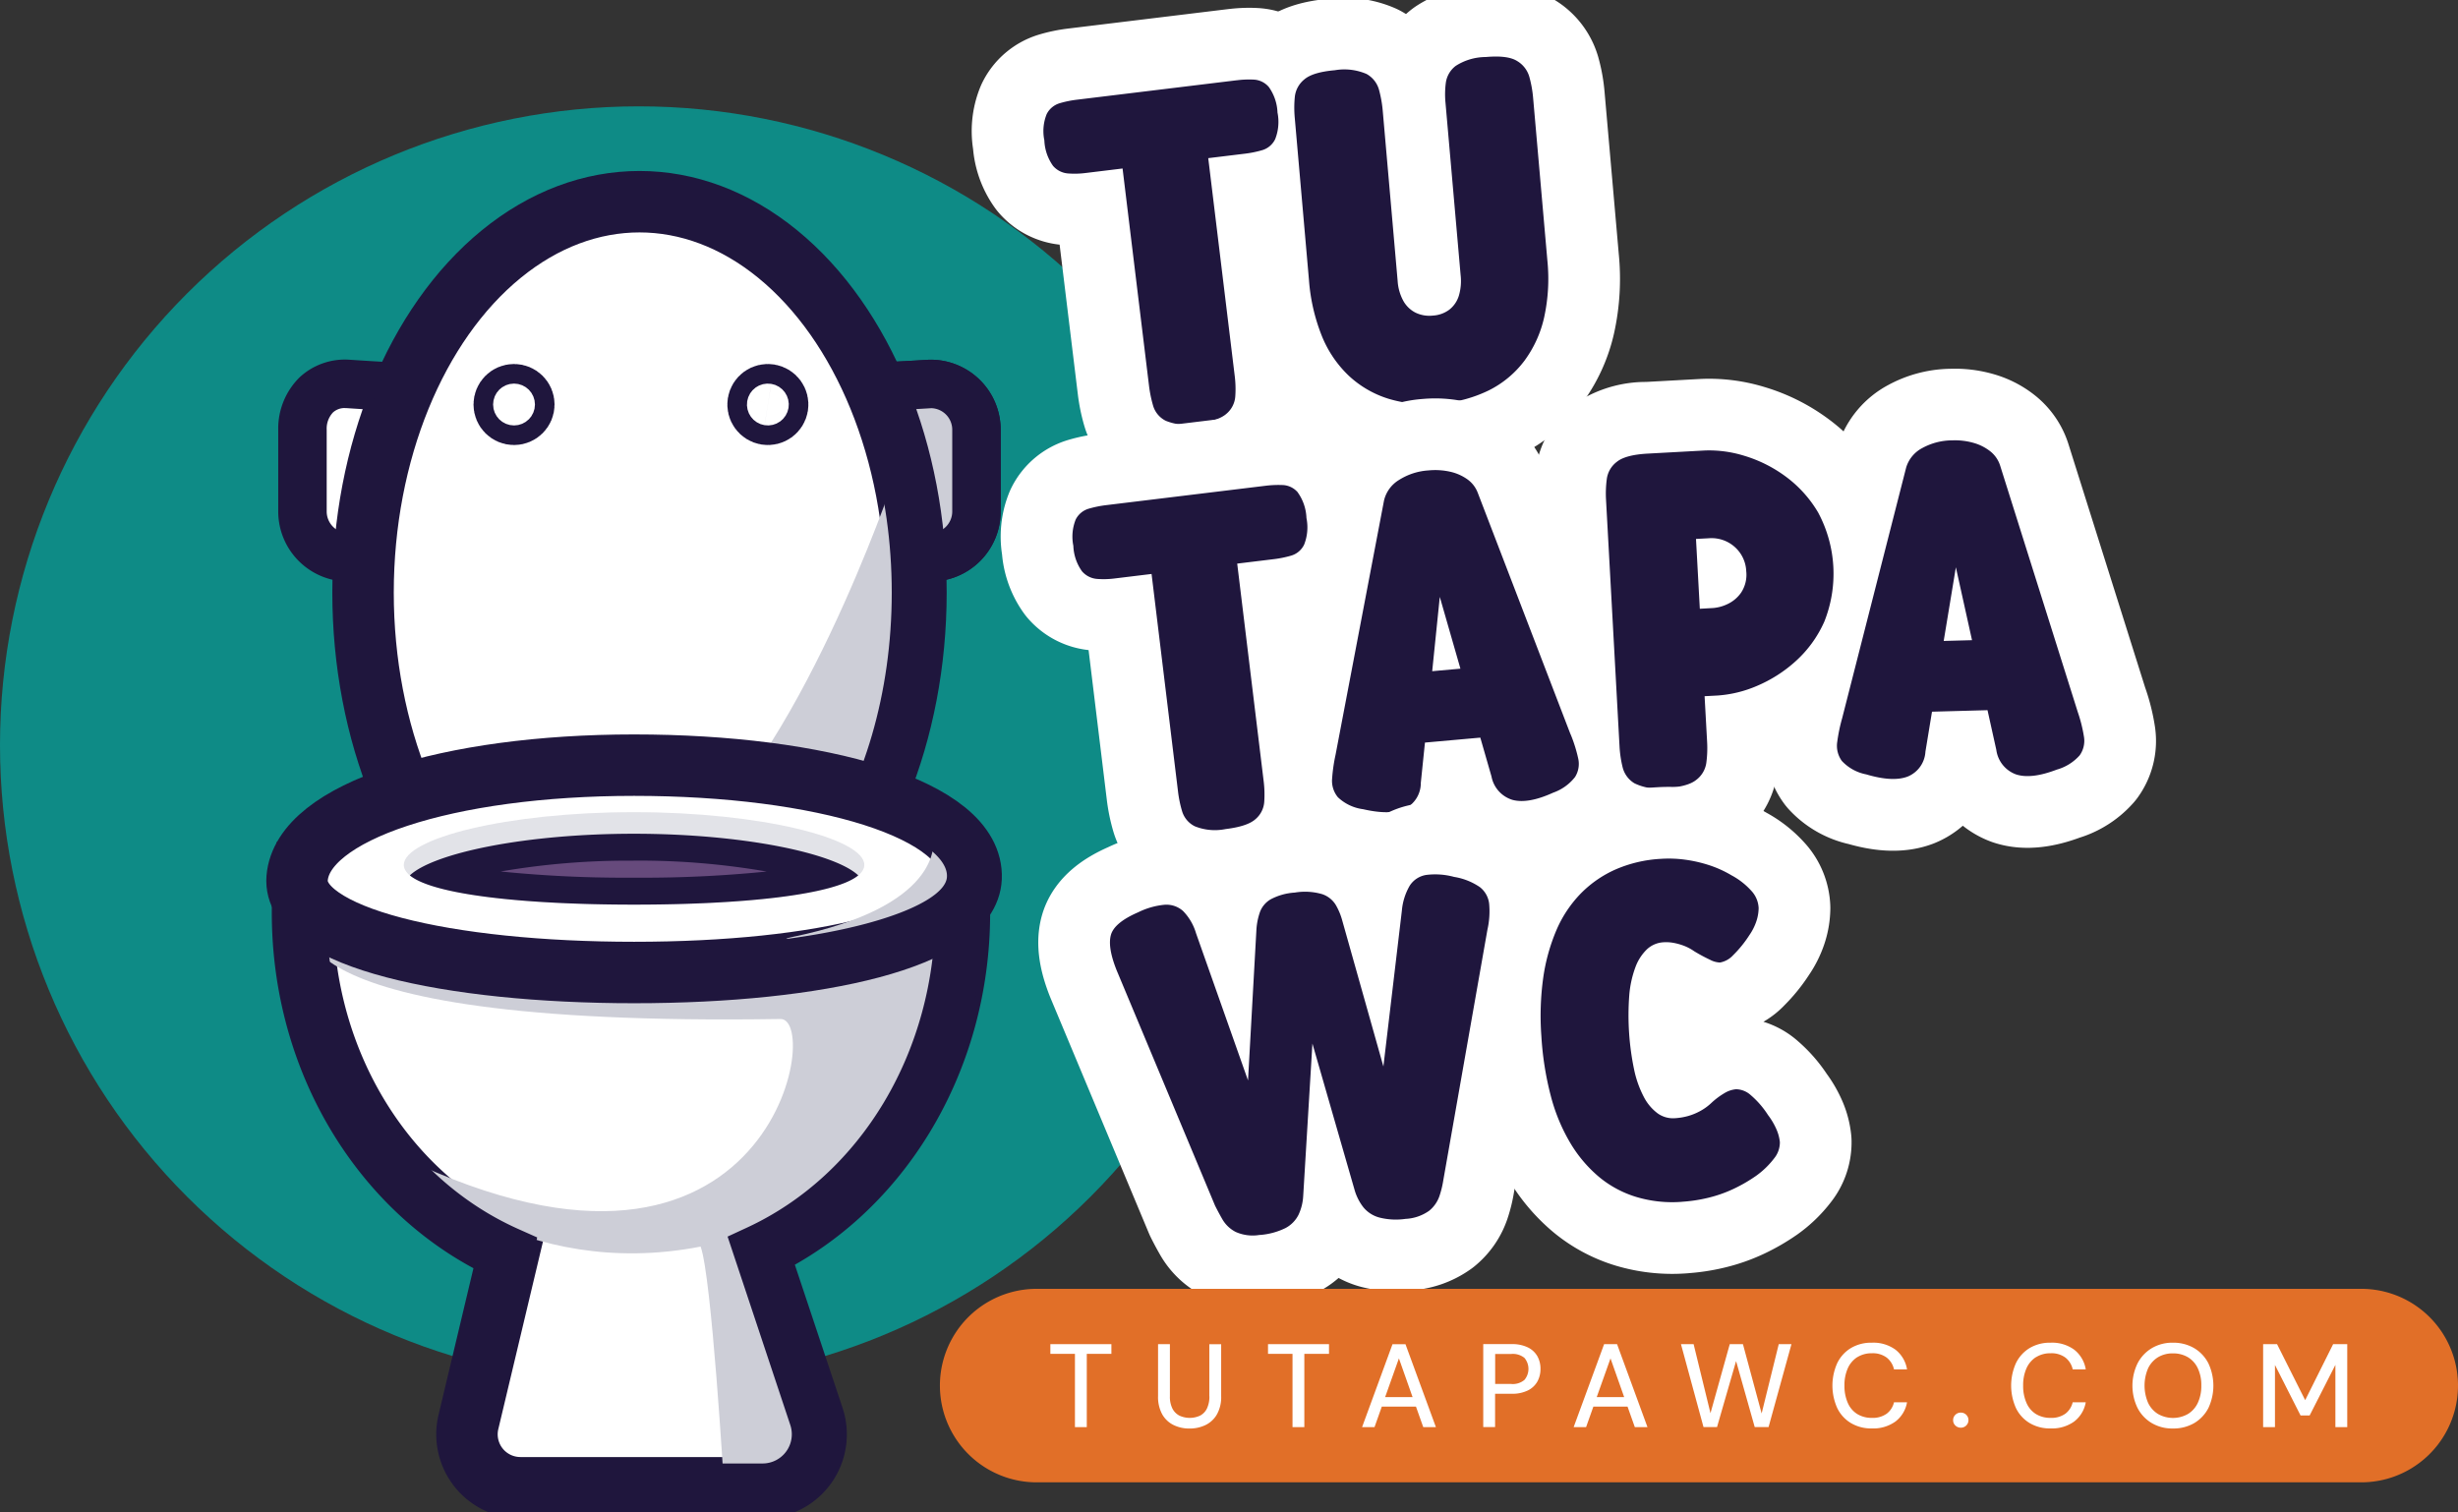 <svg viewBox="0 0 359.994 221.468" height="221.468" width="359.994" xmlns:xlink="http://www.w3.org/1999/xlink" xmlns="http://www.w3.org/2000/svg" id="logo_tutapawc_horiz">
  <rect x="0" y="0" width="359.994" height="221.468" fill="#333333" stroke="none"/>
  <defs>
    <clipPath id="clip-path">
      <rect fill="none" height="221.468" width="359.994" data-name="Rectángulo 54" id="Rectángulo_54"></rect>
    </clipPath>
    <clipPath id="clip-path-2">
      <path fill="none" transform="translate(0 -19.75)" d="M0,113.307A93.557,93.557,0,1,0,93.557,19.75,93.557,93.557,0,0,0,0,113.307" data-name="Trazado 198" id="Trazado_198"></path>
    </clipPath>
    <linearGradient gradientUnits="objectBoundingBox" y2="1.1" x2="0.004" y1="1.1" id="linear-gradient">
      <stop stop-color="#1ed47e" offset="0"></stop>
      <stop stop-color="#0e8b86" offset="0.99"></stop>
      <stop stop-color="#0e8b86" offset="1"></stop>
    </linearGradient>
    <clipPath id="clip-path-4">
      <rect fill="none" rx="12" height="81.223" width="81.223" data-name="Rectángulo 51" id="Rectángulo_51"></rect>
    </clipPath>
    <clipPath id="clip-path-6">
      <rect fill="none" height="13.541" width="67.445" data-name="Rectángulo 52" id="Rectángulo_52"></rect>
    </clipPath>
  </defs>
  <g clip-path="url(#clip-path)" data-name="Grupo 526" id="Grupo_526">
    <g transform="translate(0 15.576)" data-name="Grupo 516" id="Grupo_516">
      <g clip-path="url(#clip-path-2)" data-name="Grupo 515" id="Grupo_515">
        <rect fill="url(#linear-gradient)" transform="translate(0 0)" height="187.115" width="187.115" data-name="Rectángulo 49" id="Rectángulo_49"></rect>
      </g>
    </g>
    <g data-name="Grupo 518" id="Grupo_518">
      <g clip-path="url(#clip-path)" data-name="Grupo 517" id="Grupo_517">
        <path fill="#fff" transform="translate(-11.872 -15.067)" d="M148.174,96.7H62.881a6.732,6.732,0,0,1-6.711-6.711V78.009c0-3.691,2.421-6.924,6.711-6.711,42.666,2.879,85.292,0,85.292,0a6.732,6.732,0,0,1,6.711,6.711v11.98a6.732,6.732,0,0,1-6.711,6.711" data-name="Trazado 199" id="Trazado_199"></path>
        <path fill="#1f163d" transform="translate(-10.921 -14.117)" d="M147.223,99.3H61.93a10.271,10.271,0,0,1-10.26-10.26V77.059a10.536,10.536,0,0,1,3.123-7.666A9.759,9.759,0,0,1,62.1,66.806c42.011,2.831,84.456.032,84.882,0h.237a10.259,10.259,0,0,1,10.26,10.252v11.98a10.271,10.271,0,0,1-10.26,10.26M61.489,73.888a2.523,2.523,0,0,0-1.806.647,3.463,3.463,0,0,0-.915,2.524v11.98A3.167,3.167,0,0,0,61.93,92.2h85.292a3.167,3.167,0,0,0,3.162-3.162V77.059a3.157,3.157,0,0,0-3.068-3.155c-2.784.181-44.448,2.768-85.623-.008h-.2Z" data-name="Trazado 200" id="Trazado_200"></path>
      </g>
    </g>
    <g transform="translate(98.952 36.42)" data-name="Grupo 520" id="Grupo_520">
      <g clip-path="url(#clip-path-4)" data-name="Grupo 519" id="Grupo_519">
        <path fill="#cdced7" transform="translate(-110.823 -51.486)" d="M148.174,96.7H62.881a6.732,6.732,0,0,1-6.711-6.711V78.009c0-3.691,2.421-6.924,6.711-6.711,42.666,2.879,85.292,0,85.292,0a6.732,6.732,0,0,1,6.711,6.711v11.98a6.732,6.732,0,0,1-6.711,6.711" data-name="Trazado 201" id="Trazado_201"></path>
        <path fill="#1f163d" transform="translate(-109.872 -50.536)" d="M147.223,99.3H61.93a10.271,10.271,0,0,1-10.26-10.26V77.059a10.536,10.536,0,0,1,3.123-7.666A9.759,9.759,0,0,1,62.1,66.806c42.011,2.831,84.456.032,84.882,0h.237a10.259,10.259,0,0,1,10.26,10.252v11.98a10.271,10.271,0,0,1-10.26,10.26M61.489,73.888a2.523,2.523,0,0,0-1.806.647,3.463,3.463,0,0,0-.915,2.524v11.98A3.167,3.167,0,0,0,61.93,92.2h85.292a3.167,3.167,0,0,0,3.162-3.162V77.059a3.157,3.157,0,0,0-3.068-3.155c-2.784.181-44.448,2.768-85.623-.008h-.2Z" data-name="Trazado 202" id="Trazado_202"></path>
      </g>
    </g>
    <g data-name="Grupo 525" id="Grupo_525">
      <g clip-path="url(#clip-path)" data-name="Grupo 524" id="Grupo_524">
        <path fill="#fff" transform="translate(-14.249 -7.917)" d="M107.909,37.46C130.27,37.46,148.4,63.1,148.4,94.724s-18.128,57.264-40.489,57.264S67.42,126.349,67.42,94.724,85.548,37.46,107.909,37.46" data-name="Trazado 203" id="Trazado_203"></path>
        <ellipse stroke-width="9" stroke-miterlimit="10" stroke="#1f163d" fill="none" transform="translate(53.171 29.543)" ry="57.264" rx="40.489" cy="57.264" cx="40.489" data-name="Elipse 300" id="Elipse_300"></ellipse>
        <path fill="#fff" transform="translate(-19.791 -15.494)" d="M95.075,73.31a1.435,1.435,0,1,1-1.435,1.435,1.436,1.436,0,0,1,1.435-1.435" data-name="Trazado 204" id="Trazado_204"></path>
        <ellipse stroke-width="9" stroke-miterlimit="10" stroke="#1f163d" fill="none" transform="translate(73.849 57.816)" ry="1.435" rx="1.435" cy="1.435" cx="1.435" data-name="Elipse 301" id="Elipse_301"></ellipse>
        <path fill="#fff" transform="translate(-29.754 -15.494)" d="M142.215,73.31a1.435,1.435,0,1,1-1.435,1.435,1.436,1.436,0,0,1,1.435-1.435" data-name="Trazado 205" id="Trazado_205"></path>
        <ellipse stroke-width="9" stroke-miterlimit="10" stroke="#1f163d" fill="none" transform="translate(110.814 60.438) rotate(-80.783)" ry="1.435" rx="1.435" cy="1.435" cx="1.435" data-name="Elipse 302" id="Elipse_302"></ellipse>
        <path fill="#cdced7" transform="translate(-25.297 -18.878)" d="M124.6,143.524c17.374-12.516,31.491-54.2,31.491-54.2l3.352,16.522-6.972,30.718-10.923,16.775S107.222,156.048,124.6,143.524Z" data-name="Trazado 206" id="Trazado_206"></path>
        <path fill="#1f163d" transform="translate(-13.298 -6.966)" d="M106.958,154.585c-24.282,0-44.038-27.279-44.038-60.813S82.676,32.96,106.958,32.96,151,60.239,151,93.773s-19.756,60.813-44.038,60.813m0-114.528c-20.371,0-36.94,24.093-36.94,53.715s16.569,53.715,36.94,53.715,36.94-24.093,36.94-53.715-16.569-53.715-36.94-53.715" data-name="Trazado 207" id="Trazado_207"></path>
        <path fill="#fff" transform="translate(-11.874 -34.258)" d="M122.8,217.272c17.374-8.06,29.59-27.106,29.59-49.33,0-1.98-.1-3.927-.292-5.852H56.472c-.189,1.924-.292,3.872-.292,5.852,0,22.5,12.524,41.743,30.245,49.622L80.478,242.54a7.827,7.827,0,0,0,7.61,9.637h35.489A7.82,7.82,0,0,0,131,241.885L122.8,217.28Z" data-name="Trazado 208" id="Trazado_208"></path>
        <path stroke-width="9" stroke-miterlimit="10" stroke="#1f163d" fill="none" transform="translate(-11.874 -34.258)" d="M122.8,217.272c17.374-8.06,29.59-27.106,29.59-49.33,0-1.98-.1-3.927-.292-5.852H56.472c-.189,1.924-.292,3.872-.292,5.852,0,22.5,12.524,41.743,30.245,49.622L80.478,242.54a7.827,7.827,0,0,0,7.61,9.637h35.489A7.82,7.82,0,0,0,131,241.885L122.8,217.28Z" data-name="Trazado 209" id="Trazado_209"></path>
        <path fill="#cdced7" transform="translate(-11.988 -35.887)" d="M57.083,169.8s45.126,12.957,96.215,0c-1.317,37.705-29.59,49.2-29.59,49.2L131.24,250.5l-13.226,2.9s-1.8-30.544-3.415-34.921c-26.057,5.079-43.778-10.883-46.215-14.369,56.2,28.73,64.251-19.133,57.895-18.967-78.644,1.23-69.2-15.347-69.2-15.347Z" data-name="Trazado 210" id="Trazado_210"></path>
        <path fill="#1f163d" transform="translate(-10.921 -33.307)" d="M122.617,254.767H87.128a11.369,11.369,0,0,1-11.065-14.006l5.284-22.193C63.224,209.2,51.67,189.286,51.67,166.991c0-2.019.1-4.109.308-6.2l.315-3.2H154.36l.315,3.2c.205,2.1.308,4.18.308,6.2,0,21.853-11.207,41.562-28.8,51.12l7.224,21.7a11.381,11.381,0,0,1-10.8,14.969Zm-63.8-90.087c-.032.781-.047,1.546-.047,2.3,0,20.568,11.041,38.778,28.139,46.38l2.689,1.2L82.964,242.4a4.276,4.276,0,0,0,4.156,5.268h35.489a4.277,4.277,0,0,0,4.062-5.623l-9.188-27.611,2.879-1.333c16.727-7.76,27.532-25.86,27.532-46.112,0-.757-.016-1.53-.047-2.3H58.823Z" data-name="Trazado 211" id="Trazado_211"></path>
        <path fill="#fff" transform="translate(-11.658 -30.035)" d="M153.883,158.656c-.386,8.722-22.1,13.825-49.354,13.825s-50.055-5.126-49.354-13.825c.789-9.771,22.1-16.546,49.354-16.546s49.8,6.443,49.354,16.546" data-name="Trazado 212" id="Trazado_212"></path>
        <path stroke-width="9" stroke-miterlimit="10" stroke="#1f163d" fill="none" transform="translate(-11.658 -30.035)" d="M153.883,158.656c-.386,8.722-22.1,13.825-49.354,13.825s-50.055-5.126-49.354-13.825c.789-9.771,22.1-16.546,49.354-16.546S154.332,148.553,153.883,158.656Z" data-name="Trazado 213" id="Trazado_213"></path>
        <path fill="#cdced7" transform="translate(-30.861 -32.751)" d="M147.021,169.968c21.23-4.4,20.876-13.265,20.458-15.008,2.153,0,6.23,2.4,5.095,8.028s-32.524,8.446-25.544,6.98Z" data-name="Trazado 214" id="Trazado_214"></path>
        <path fill="#1f163d" transform="translate(-10.707 -29.082)" d="M103.578,175.069c-9.472,0-41.089-.781-50.324-10.789a8.9,8.9,0,0,1-2.571-6.869c1.1-13.683,27.358-19.811,52.895-19.811,18.4,0,41.065,3.147,49.5,11.972a11.187,11.187,0,0,1,3.391,8.289c-.718,15.97-40.671,17.216-52.9,17.216Zm0-30.371c-26.767,0-45.3,6.869-45.82,13.281-.016.181-.055.655.71,1.483,3.778,4.093,19.5,8.5,45.111,8.5,29.582,0,45.615-6.057,45.813-10.434.016-.371.063-1.491-1.435-3.06-5.592-5.844-23.423-9.779-44.377-9.779Z" data-name="Trazado 215" id="Trazado_215"></path>
        <g style="isolation: isolate" opacity="0.58" transform="translate(59.141 118.96)" data-name="Grupo 523" id="Grupo_523">
          <g data-name="Grupo 522" id="Grupo_522">
            <g clip-path="url(#clip-path-6)" data-name="Grupo 521" id="Grupo_521">
              <path fill="#cdced7" transform="translate(-74.99 -150.84)" d="M142.435,158.569c0,3.872-15.095,5.812-33.723,5.812s-33.723-1.94-33.723-5.812,15.071-7.729,33.7-7.729,33.746,3.856,33.746,7.729" data-name="Trazado 216" id="Trazado_216"></path>
            </g>
          </g>
        </g>
        <path fill="#664a7c" transform="translate(-17.232 -33.256)" d="M110.095,163.785c-14.227,0-23.809-1.128-28.565-2.508,5.276-2.1,15.978-3.927,28.541-3.927s23.3,1.83,28.588,3.927c-4.763,1.38-14.346,2.508-28.565,2.508" data-name="Trazado 217" id="Trazado_217"></path>
        <path fill="#1f163d" transform="translate(-16.086 -32.728)" d="M108.926,158.785a109.491,109.491,0,0,1,19.44,1.6,180.746,180.746,0,0,1-19.417.9,181.2,181.2,0,0,1-19.543-.907,110.258,110.258,0,0,1,19.519-1.585m0-3.943c-15.986,0-29.353,2.839-32.816,6.1,3.47,2.855,16.846,4.282,32.839,4.282s29.369-1.427,32.839-4.282C138.319,157.689,124.919,154.85,108.926,154.85Z" data-name="Trazado 218" id="Trazado_218"></path>
        <path fill="#1f163d" transform="translate(-40.962 -3.12)" d="M222.114,14.879a13.851,13.851,0,0,1,2.532-.095,3.1,3.1,0,0,1,2.145,1.08,6.888,6.888,0,0,1,1.27,3.738,6.908,6.908,0,0,1-.339,3.9,3.066,3.066,0,0,1-1.853,1.6,15.61,15.61,0,0,1-2.516.521l-5.434.662,3.88,31.909a15.328,15.328,0,0,1,.079,3,3.654,3.654,0,0,1-1.285,2.524q-1.183,1.065-4.385,1.451a7.8,7.8,0,0,1-4.5-.41,3.6,3.6,0,0,1-1.853-2.177,18.06,18.06,0,0,1-.607-2.934L205.371,27.8l-5.5.67a12.633,12.633,0,0,1-2.5.055,3.225,3.225,0,0,1-2.185-1.112,6.888,6.888,0,0,1-1.27-3.738,6.644,6.644,0,0,1,.347-3.856,3.134,3.134,0,0,1,1.893-1.577,15.107,15.107,0,0,1,2.484-.513l23.478-2.855Z" data-name="Trazado 219" id="Trazado_219"></path>
        <path stroke-width="21" stroke-linejoin="round" stroke-linecap="round" stroke="#fff" fill="none" transform="translate(-40.962 -3.12)" d="M222.114,14.879a13.851,13.851,0,0,1,2.532-.095,3.1,3.1,0,0,1,2.145,1.08,6.888,6.888,0,0,1,1.27,3.738,6.908,6.908,0,0,1-.339,3.9,3.066,3.066,0,0,1-1.853,1.6,15.61,15.61,0,0,1-2.516.521l-5.434.662,3.88,31.909a15.328,15.328,0,0,1,.079,3,3.654,3.654,0,0,1-1.285,2.524q-1.183,1.065-4.385,1.451a7.8,7.8,0,0,1-4.5-.41,3.6,3.6,0,0,1-1.853-2.177,18.06,18.06,0,0,1-.607-2.934L205.371,27.8l-5.5.67a12.633,12.633,0,0,1-2.5.055,3.225,3.225,0,0,1-2.185-1.112,6.888,6.888,0,0,1-1.27-3.738,6.644,6.644,0,0,1,.347-3.856,3.134,3.134,0,0,1,1.893-1.577,15.107,15.107,0,0,1,2.484-.513l23.478-2.855Z" data-name="Trazado 220" id="Trazado_220"></path>
        <path fill="#1f163d" transform="translate(-50.801 -2.219)" d="M261.646,61.321a19.034,19.034,0,0,1-7.461-.686,15.031,15.031,0,0,1-5.828-3.368,16.554,16.554,0,0,1-3.967-5.852,27.415,27.415,0,0,1-1.877-8.147L240.431,19.5a16.256,16.256,0,0,1,.008-3.1,3.8,3.8,0,0,1,1.4-2.555c.828-.71,2.319-1.151,4.464-1.341a8.25,8.25,0,0,1,4.629.544,3.8,3.8,0,0,1,1.822,2.271,17.6,17.6,0,0,1,.56,3.123L255.5,43.4a6.978,6.978,0,0,0,.812,2.855A4.241,4.241,0,0,0,258.089,48a4.649,4.649,0,0,0,2.579.442,4.435,4.435,0,0,0,2.421-.883,4.138,4.138,0,0,0,1.372-2.019,7.6,7.6,0,0,0,.26-3.021L262.5,17.211a12.839,12.839,0,0,1,.063-2.926A3.752,3.752,0,0,1,264,11.872a8.2,8.2,0,0,1,4.393-1.3c2.145-.189,3.675,0,4.6.584a3.947,3.947,0,0,1,1.79,2.311,16.871,16.871,0,0,1,.552,3.052l2.09,23.841a26.509,26.509,0,0,1-.465,8.32,16.89,16.89,0,0,1-2.926,6.42,14.735,14.735,0,0,1-5.189,4.3,19.732,19.732,0,0,1-7.192,1.932Z" data-name="Trazado 221" id="Trazado_221"></path>
        <path stroke-width="21" stroke-linejoin="round" stroke-linecap="round" stroke="#fff" fill="none" transform="translate(-50.801 -2.219)" d="M261.646,61.321a19.034,19.034,0,0,1-7.461-.686,15.031,15.031,0,0,1-5.828-3.368,16.554,16.554,0,0,1-3.967-5.852,27.415,27.415,0,0,1-1.877-8.147L240.431,19.5a16.256,16.256,0,0,1,.008-3.1,3.8,3.8,0,0,1,1.4-2.555c.828-.71,2.319-1.151,4.464-1.341a8.25,8.25,0,0,1,4.629.544,3.8,3.8,0,0,1,1.822,2.271,17.6,17.6,0,0,1,.56,3.123L255.5,43.4a6.978,6.978,0,0,0,.812,2.855A4.241,4.241,0,0,0,258.089,48a4.649,4.649,0,0,0,2.579.442,4.435,4.435,0,0,0,2.421-.883,4.138,4.138,0,0,0,1.372-2.019,7.6,7.6,0,0,0,.26-3.021L262.5,17.211a12.839,12.839,0,0,1,.063-2.926A3.752,3.752,0,0,1,264,11.872a8.2,8.2,0,0,1,4.393-1.3c2.145-.189,3.675,0,4.6.584a3.947,3.947,0,0,1,1.79,2.311,16.871,16.871,0,0,1,.552,3.052l2.09,23.841a26.509,26.509,0,0,1-.465,8.32,16.89,16.89,0,0,1-2.926,6.42,14.735,14.735,0,0,1-5.189,4.3,19.732,19.732,0,0,1-7.192,1.932Z" data-name="Trazado 222" id="Trazado_222"></path>
        <path fill="#1f163d" transform="translate(-40.962 -3.12)" d="M222.114,14.879a13.851,13.851,0,0,1,2.532-.095,3.1,3.1,0,0,1,2.145,1.08,6.888,6.888,0,0,1,1.27,3.738,6.908,6.908,0,0,1-.339,3.9,3.066,3.066,0,0,1-1.853,1.6,15.61,15.61,0,0,1-2.516.521l-5.434.662,3.88,31.909a15.328,15.328,0,0,1,.079,3,3.654,3.654,0,0,1-1.285,2.524q-1.183,1.065-4.385,1.451a7.8,7.8,0,0,1-4.5-.41,3.6,3.6,0,0,1-1.853-2.177,18.06,18.06,0,0,1-.607-2.934L205.371,27.8l-5.5.67a12.633,12.633,0,0,1-2.5.055,3.225,3.225,0,0,1-2.185-1.112,6.888,6.888,0,0,1-1.27-3.738,6.644,6.644,0,0,1,.347-3.856,3.134,3.134,0,0,1,1.893-1.577,15.107,15.107,0,0,1,2.484-.513l23.478-2.855Z" data-name="Trazado 223" id="Trazado_223"></path>
        <path fill="#1f163d" transform="translate(-50.801 -2.219)" d="M261.646,61.321a19.034,19.034,0,0,1-7.461-.686,15.031,15.031,0,0,1-5.828-3.368,16.554,16.554,0,0,1-3.967-5.852,27.415,27.415,0,0,1-1.877-8.147L240.431,19.5a16.256,16.256,0,0,1,.008-3.1,3.8,3.8,0,0,1,1.4-2.555c.828-.71,2.319-1.151,4.464-1.341a8.25,8.25,0,0,1,4.629.544,3.8,3.8,0,0,1,1.822,2.271,17.6,17.6,0,0,1,.56,3.123L255.5,43.4a6.978,6.978,0,0,0,.812,2.855A4.241,4.241,0,0,0,258.089,48a4.649,4.649,0,0,0,2.579.442,4.435,4.435,0,0,0,2.421-.883,4.138,4.138,0,0,0,1.372-2.019,7.6,7.6,0,0,0,.26-3.021L262.5,17.211a12.839,12.839,0,0,1,.063-2.926A3.752,3.752,0,0,1,264,11.872a8.2,8.2,0,0,1,4.393-1.3c2.145-.189,3.675,0,4.6.584a3.947,3.947,0,0,1,1.79,2.311,16.871,16.871,0,0,1,.552,3.052l2.09,23.841a26.509,26.509,0,0,1-.465,8.32,16.89,16.89,0,0,1-2.926,6.42,14.735,14.735,0,0,1-5.189,4.3,19.732,19.732,0,0,1-7.192,1.932Z" data-name="Trazado 224" id="Trazado_224"></path>
        <path fill="#1f163d" transform="translate(-42.099 -19.035)" d="M227.494,90.179a13.851,13.851,0,0,1,2.532-.095,3.1,3.1,0,0,1,2.145,1.08,6.888,6.888,0,0,1,1.27,3.738,6.908,6.908,0,0,1-.339,3.9,3.066,3.066,0,0,1-1.853,1.6,15.609,15.609,0,0,1-2.516.521l-5.434.662,3.88,31.909a15.33,15.33,0,0,1,.079,3,3.654,3.654,0,0,1-1.285,2.524q-1.183,1.065-4.385,1.451a7.8,7.8,0,0,1-4.5-.41,3.6,3.6,0,0,1-1.853-2.177,18.06,18.06,0,0,1-.607-2.934L210.751,103.1l-5.5.67a12.633,12.633,0,0,1-2.5.055,3.225,3.225,0,0,1-2.185-1.112,6.888,6.888,0,0,1-1.27-3.738,6.644,6.644,0,0,1,.347-3.856,3.134,3.134,0,0,1,1.893-1.577,15.107,15.107,0,0,1,2.484-.513l23.478-2.855Z" data-name="Trazado 225" id="Trazado_225"></path>
        <path stroke-width="21" stroke-linejoin="round" stroke-linecap="round" stroke="#fff" fill="none" transform="translate(-42.099 -19.035)" d="M227.494,90.179a13.851,13.851,0,0,1,2.532-.095,3.1,3.1,0,0,1,2.145,1.08,6.888,6.888,0,0,1,1.27,3.738,6.908,6.908,0,0,1-.339,3.9,3.066,3.066,0,0,1-1.853,1.6,15.609,15.609,0,0,1-2.516.521l-5.434.662,3.88,31.909a15.33,15.33,0,0,1,.079,3,3.654,3.654,0,0,1-1.285,2.524q-1.183,1.065-4.385,1.451a7.8,7.8,0,0,1-4.5-.41,3.6,3.6,0,0,1-1.853-2.177,18.06,18.06,0,0,1-.607-2.934L210.751,103.1l-5.5.67a12.633,12.633,0,0,1-2.5.055,3.225,3.225,0,0,1-2.185-1.112,6.888,6.888,0,0,1-1.27-3.738,6.644,6.644,0,0,1,.347-3.856,3.134,3.134,0,0,1,1.893-1.577,15.107,15.107,0,0,1,2.484-.513l23.478-2.855Z" data-name="Trazado 226" id="Trazado_226"></path>
        <path fill="#1f163d" transform="translate(-52.281 -18.454)" d="M282.275,125.954a21.2,21.2,0,0,1,1.128,3.565,3.643,3.643,0,0,1-.457,2.752,7.012,7.012,0,0,1-3.21,2.295c-2.437,1.112-4.416,1.459-5.931,1.057a4.452,4.452,0,0,1-3.091-3.423l-7.555-26.317-2.792,27.24a4.192,4.192,0,0,1-2.374,3.809c-1.42.647-3.454.662-6.088.047a6.613,6.613,0,0,1-3.683-1.751,3.762,3.762,0,0,1-.844-2.745,24.139,24.139,0,0,1,.5-3.462l7.106-37.279a4.788,4.788,0,0,1,2.169-2.973,9.178,9.178,0,0,1,4.345-1.412,10,10,0,0,1,3.226.205,6.9,6.9,0,0,1,2.492,1.12,4.371,4.371,0,0,1,1.475,1.909Zm-28.652,1.916,4.472-10.757,12.1-1.08,6.23,9.8-22.792,2.027Z" data-name="Trazado 227" id="Trazado_227"></path>
        <path stroke-width="21" stroke-linejoin="round" stroke-linecap="round" stroke="#fff" fill="none" transform="translate(-52.281 -18.454)" d="M282.275,125.954a21.2,21.2,0,0,1,1.128,3.565,3.643,3.643,0,0,1-.457,2.752,7.012,7.012,0,0,1-3.21,2.295c-2.437,1.112-4.416,1.459-5.931,1.057a4.452,4.452,0,0,1-3.091-3.423l-7.555-26.317-2.792,27.24a4.192,4.192,0,0,1-2.374,3.809c-1.42.647-3.454.662-6.088.047a6.613,6.613,0,0,1-3.683-1.751,3.762,3.762,0,0,1-.844-2.745,24.139,24.139,0,0,1,.5-3.462l7.106-37.279a4.788,4.788,0,0,1,2.169-2.973,9.178,9.178,0,0,1,4.345-1.412,10,10,0,0,1,3.226.205,6.9,6.9,0,0,1,2.492,1.12,4.371,4.371,0,0,1,1.475,1.909Zm-28.652,1.916,4.472-10.757,12.1-1.08,6.23,9.8-22.792,2.027Z" data-name="Trazado 228" id="Trazado_228"></path>
        <path fill="#1f163d" transform="translate(-63.029 -17.679)" d="M306.95,133.121a7.958,7.958,0,0,1-4.535-.7,3.766,3.766,0,0,1-1.743-2.366,16.307,16.307,0,0,1-.45-3.036l-1.979-36.167a16.122,16.122,0,0,1,.118-3.028,3.749,3.749,0,0,1,1.483-2.508,8.137,8.137,0,0,1,4.5-1.191l8.344-.457a17.345,17.345,0,0,1,5.8.773,19.67,19.67,0,0,1,6.033,3.013,17.6,17.6,0,0,1,4.827,5.363,17.432,17.432,0,0,1-3.344,21.727,20.223,20.223,0,0,1-5.67,3.612,17.666,17.666,0,0,1-5.757,1.4l-1.893.1.371,6.727a16.12,16.12,0,0,1-.118,3.028,3.749,3.749,0,0,1-1.483,2.508,8.2,8.2,0,0,1-4.5,1.2Zm5.032-26.286,1.964-.11a5.924,5.924,0,0,0,2.074-.568,4.96,4.96,0,0,0,2.019-1.7,4.749,4.749,0,0,0,.741-3.131,5.019,5.019,0,0,0-.844-2.587,5.094,5.094,0,0,0-4.621-2.24l-1.893.1Z" data-name="Trazado 229" id="Trazado_229"></path>
        <path stroke-width="21" stroke-linejoin="round" stroke-linecap="round" stroke="#fff" fill="none" transform="translate(-63.029 -17.679)" d="M306.95,133.121a7.958,7.958,0,0,1-4.535-.7,3.766,3.766,0,0,1-1.743-2.366,16.307,16.307,0,0,1-.45-3.036l-1.979-36.167a16.122,16.122,0,0,1,.118-3.028,3.749,3.749,0,0,1,1.483-2.508,8.137,8.137,0,0,1,4.5-1.191l8.344-.457a17.345,17.345,0,0,1,5.8.773,19.67,19.67,0,0,1,6.033,3.013,17.6,17.6,0,0,1,4.827,5.363,17.432,17.432,0,0,1-3.344,21.727,20.223,20.223,0,0,1-5.67,3.612,17.666,17.666,0,0,1-5.757,1.4l-1.893.1.371,6.727a16.12,16.12,0,0,1-.118,3.028,3.749,3.749,0,0,1-1.483,2.508,8.2,8.2,0,0,1-4.5,1.2Zm5.032-26.286,1.964-.11a5.924,5.924,0,0,0,2.074-.568,4.96,4.96,0,0,0,2.019-1.7,4.749,4.749,0,0,0,.741-3.131,5.019,5.019,0,0,0-.844-2.587,5.094,5.094,0,0,0-4.621-2.24l-1.893.1Z" data-name="Trazado 230" id="Trazado_230"></path>
        <path fill="#1f163d" transform="translate(-72.098 -17.287)" d="M376.406,121.586a21.26,21.26,0,0,1,.907,3.628,3.629,3.629,0,0,1-.631,2.721,7.012,7.012,0,0,1-3.352,2.09c-2.5.954-4.5,1.191-5.986.694a4.447,4.447,0,0,1-2.871-3.6l-5.931-26.727L354.087,127.4a4.18,4.18,0,0,1-2.6,3.651c-1.459.552-3.486.45-6.08-.323a6.57,6.57,0,0,1-3.565-1.972,3.737,3.737,0,0,1-.67-2.792,24.356,24.356,0,0,1,.71-3.423l9.385-36.767a4.774,4.774,0,0,1,2.342-2.839A9.185,9.185,0,0,1,358.03,81.8a9.93,9.93,0,0,1,3.21.4,6.848,6.848,0,0,1,2.421,1.27,4.354,4.354,0,0,1,1.356,2L376.4,121.6Zm-28.715.158,5.118-10.465,12.137-.331,5.615,10.166-22.871.623Z" data-name="Trazado 231" id="Trazado_231"></path>
        <path stroke-width="21" stroke-linejoin="round" stroke-linecap="round" stroke="#fff" fill="none" transform="translate(-72.098 -17.287)" d="M376.406,121.586a21.26,21.26,0,0,1,.907,3.628,3.629,3.629,0,0,1-.631,2.721,7.012,7.012,0,0,1-3.352,2.09c-2.5.954-4.5,1.191-5.986.694a4.447,4.447,0,0,1-2.871-3.6l-5.931-26.727L354.087,127.4a4.18,4.18,0,0,1-2.6,3.651c-1.459.552-3.486.45-6.08-.323a6.57,6.57,0,0,1-3.565-1.972,3.737,3.737,0,0,1-.67-2.792,24.356,24.356,0,0,1,.71-3.423l9.385-36.767a4.774,4.774,0,0,1,2.342-2.839A9.185,9.185,0,0,1,358.03,81.8a9.93,9.93,0,0,1,3.21.4,6.848,6.848,0,0,1,2.421,1.27,4.354,4.354,0,0,1,1.356,2L376.4,121.6Zm-28.715.158,5.118-10.465,12.137-.331,5.615,10.166-22.871.623Z" data-name="Trazado 232" id="Trazado_232"></path>
        <path fill="#1f163d" transform="translate(-42.101 -19.036)" d="M232.181,91.166a3.067,3.067,0,0,0-2.145-1.08,15.417,15.417,0,0,0-2.532.095l-23.478,2.855a15.971,15.971,0,0,0-2.484.513,3.108,3.108,0,0,0-1.893,1.577,6.731,6.731,0,0,0-.347,3.856,6.824,6.824,0,0,0,1.27,3.738,3.241,3.241,0,0,0,2.185,1.112,12.619,12.619,0,0,0,2.5-.055l5.5-.67,3.872,31.846a17.258,17.258,0,0,0,.607,2.934,3.626,3.626,0,0,0,1.853,2.177,7.867,7.867,0,0,0,4.5.41q3.206-.39,4.385-1.451a3.654,3.654,0,0,0,1.285-2.524,15.971,15.971,0,0,0-.079-3l-3.88-31.909,5.434-.662a15.609,15.609,0,0,0,2.516-.521,3.066,3.066,0,0,0,1.853-1.6,6.9,6.9,0,0,0,.339-3.9,6.888,6.888,0,0,0-1.27-3.738Z" data-name="Trazado 233" id="Trazado_233"></path>
        <path fill="#1f163d" transform="translate(-52.281 -18.454)" d="M282.275,125.954,268.694,90.591a4.283,4.283,0,0,0-1.475-1.909,6.961,6.961,0,0,0-2.492-1.12,10,10,0,0,0-3.226-.205,9.12,9.12,0,0,0-4.345,1.412,4.809,4.809,0,0,0-2.169,2.973l-7.106,37.279a24.139,24.139,0,0,0-.5,3.462,3.762,3.762,0,0,0,.844,2.745,6.585,6.585,0,0,0,3.683,1.751c2.634.607,4.669.591,6.088-.047a4.183,4.183,0,0,0,2.374-3.809l.607-5.9,8.107-.726,1.64,5.7a4.44,4.44,0,0,0,3.091,3.423c1.514.4,3.494.055,5.931-1.057a7.012,7.012,0,0,0,3.21-2.295,3.608,3.608,0,0,0,.457-2.752,21.194,21.194,0,0,0-1.128-3.565Zm-20.237-9.188,1.112-10.883,3.021,10.513Z" data-name="Trazado 234" id="Trazado_234"></path>
        <path fill="#1f163d" transform="translate(-63.027 -17.679)" d="M329.346,92.813a17.686,17.686,0,0,0-4.827-5.363,19.758,19.758,0,0,0-6.033-3.013,17.37,17.37,0,0,0-5.8-.773l-8.344.457q-3.23.177-4.5,1.191a3.779,3.779,0,0,0-1.483,2.508,16.122,16.122,0,0,0-.118,3.028l1.98,36.167a16.4,16.4,0,0,0,.45,3.036,3.794,3.794,0,0,0,1.743,2.366,7.972,7.972,0,0,0,4.535.7c2.145-.118,3.651-.513,4.5-1.2a3.779,3.779,0,0,0,1.483-2.508,16.114,16.114,0,0,0,.118-3.028l-.371-6.727,1.893-.1a17.666,17.666,0,0,0,5.757-1.4,20.112,20.112,0,0,0,5.67-3.612,17.137,17.137,0,0,0,4.219-5.82,18.951,18.951,0,0,0-.875-15.907Zm-11.309,11.656a5.022,5.022,0,0,1-2.019,1.7,6.013,6.013,0,0,1-2.074.568l-1.964.11-.56-10.229,1.893-.1a5.095,5.095,0,0,1,4.621,2.24,5.044,5.044,0,0,1,.844,2.587A4.75,4.75,0,0,1,318.036,104.469Z" data-name="Trazado 235" id="Trazado_235"></path>
        <path fill="#1f163d" transform="translate(-72.101 -17.283)" d="M377.316,125.21a21.444,21.444,0,0,0-.907-3.628l-11.38-36.128a4.334,4.334,0,0,0-1.357-2,6.978,6.978,0,0,0-2.421-1.27,9.9,9.9,0,0,0-3.21-.4,9.161,9.161,0,0,0-4.424,1.136,4.774,4.774,0,0,0-2.342,2.839L341.89,122.52a24.579,24.579,0,0,0-.71,3.423,3.771,3.771,0,0,0,.67,2.792,6.569,6.569,0,0,0,3.565,1.972q3.892,1.159,6.081.323a4.189,4.189,0,0,0,2.6-3.651l.962-5.852,8.131-.221,1.286,5.8a4.449,4.449,0,0,0,2.871,3.6q2.236.745,5.986-.694a7.012,7.012,0,0,0,3.352-2.09,3.664,3.664,0,0,0,.631-2.721Zm-20.544-14.046,1.782-10.789,2.366,10.678Z" data-name="Trazado 236" id="Trazado_236"></path>
        <path fill="#1f163d" transform="translate(-43.566 -34.32)" d="M228.07,215.2a6.105,6.105,0,0,1-3.509-.426,4.746,4.746,0,0,1-1.932-1.8c-.434-.749-.8-1.443-1.112-2.066l-14.393-34.425q-1.36-3.383-.86-5.205t4.006-3.336a11.01,11.01,0,0,1,3.872-1.1,3.651,3.651,0,0,1,2.681.907,7.831,7.831,0,0,1,1.916,3.281l7.61,21.546,1.23-22.1a9.669,9.669,0,0,1,.528-2.6,3.624,3.624,0,0,1,1.562-1.83,8.634,8.634,0,0,1,3.525-.986,9,9,0,0,1,4.014.229,3.716,3.716,0,0,1,1.972,1.546,9.39,9.39,0,0,1,.954,2.263l6.041,21.435,2.705-22.824a8.773,8.773,0,0,1,1.151-3.659,3.512,3.512,0,0,1,2.437-1.577,10.5,10.5,0,0,1,4.062.292,9.267,9.267,0,0,1,3.77,1.491,3.594,3.594,0,0,1,1.364,2.429,12.164,12.164,0,0,1-.252,3.809l-6.467,36.727a13.944,13.944,0,0,1-.56,2.287,4.77,4.77,0,0,1-1.491,2.145,6.477,6.477,0,0,1-3.47,1.2,9.8,9.8,0,0,1-3.872-.205,4.544,4.544,0,0,1-2.319-1.506,7.486,7.486,0,0,1-1.262-2.476l-6.191-21.491-1.349,22.319a7.441,7.441,0,0,1-.686,2.76,4.455,4.455,0,0,1-1.9,1.94,10.2,10.2,0,0,1-3.77,1.017Z" data-name="Trazado 237" id="Trazado_237"></path>
        <path stroke-width="21" stroke-linejoin="round" stroke-linecap="round" stroke="#fff" fill="none" transform="translate(-43.566 -34.32)" d="M228.07,215.2a6.105,6.105,0,0,1-3.509-.426,4.746,4.746,0,0,1-1.932-1.8c-.434-.749-.8-1.443-1.112-2.066l-14.393-34.425q-1.36-3.383-.86-5.205t4.006-3.336a11.01,11.01,0,0,1,3.872-1.1,3.651,3.651,0,0,1,2.681.907,7.831,7.831,0,0,1,1.916,3.281l7.61,21.546,1.23-22.1a9.669,9.669,0,0,1,.528-2.6,3.624,3.624,0,0,1,1.562-1.83,8.634,8.634,0,0,1,3.525-.986,9,9,0,0,1,4.014.229,3.716,3.716,0,0,1,1.972,1.546,9.39,9.39,0,0,1,.954,2.263l6.041,21.435,2.705-22.824a8.773,8.773,0,0,1,1.151-3.659,3.512,3.512,0,0,1,2.437-1.577,10.5,10.5,0,0,1,4.062.292,9.267,9.267,0,0,1,3.77,1.491,3.594,3.594,0,0,1,1.364,2.429,12.164,12.164,0,0,1-.252,3.809l-6.467,36.727a13.944,13.944,0,0,1-.56,2.287,4.77,4.77,0,0,1-1.491,2.145,6.477,6.477,0,0,1-3.47,1.2,9.8,9.8,0,0,1-3.872-.205,4.544,4.544,0,0,1-2.319-1.506,7.486,7.486,0,0,1-1.262-2.476l-6.191-21.491-1.349,22.319a7.441,7.441,0,0,1-.686,2.76,4.455,4.455,0,0,1-1.9,1.94,10.2,10.2,0,0,1-3.77,1.017Z" data-name="Trazado 238" id="Trazado_238"></path>
        <path fill="#1f163d" transform="translate(-60.469 -33.702)" d="M306.8,209.736a18.335,18.335,0,0,1-6.625-.694,15.613,15.613,0,0,1-5.465-2.91,19.5,19.5,0,0,1-4.227-4.961,26.543,26.543,0,0,1-2.879-6.916,45.086,45.086,0,0,1-1.388-8.77,40.58,40.58,0,0,1,.276-8.6,27.748,27.748,0,0,1,1.964-7.027,17.643,17.643,0,0,1,3.588-5.339,16.51,16.51,0,0,1,5.118-3.5A19.26,19.26,0,0,1,303.7,159.5a17.621,17.621,0,0,1,3.525.118,20.045,20.045,0,0,1,3.5.789,16.181,16.181,0,0,1,3.336,1.506,10.649,10.649,0,0,1,2.934,2.3,3.952,3.952,0,0,1,1.041,2.5,6.41,6.41,0,0,1-.331,1.924,7.954,7.954,0,0,1-1.025,2.035,16.875,16.875,0,0,1-2.374,2.934,3.438,3.438,0,0,1-1.932,1.08,3.326,3.326,0,0,1-1.435-.394,24.508,24.508,0,0,1-2.334-1.254,6.979,6.979,0,0,0-1.53-.812,8.673,8.673,0,0,0-1.538-.426,6,6,0,0,0-1.443-.079,3.863,3.863,0,0,0-2.429,1.041,6.976,6.976,0,0,0-1.688,2.642,15.287,15.287,0,0,0-.891,4.1,38.919,38.919,0,0,0,.718,10.891,15.341,15.341,0,0,0,1.42,3.983,6.978,6.978,0,0,0,2.019,2.4,3.853,3.853,0,0,0,2.547.71,9.182,9.182,0,0,0,1.979-.339,8.621,8.621,0,0,0,1.782-.749,7.959,7.959,0,0,0,1.577-1.159,10.787,10.787,0,0,1,1.909-1.427,3.958,3.958,0,0,1,1.688-.568,3.3,3.3,0,0,1,2.169.875,13.21,13.21,0,0,1,2.508,2.894,10.07,10.07,0,0,1,1.27,2.169,6.223,6.223,0,0,1,.473,1.8,3.7,3.7,0,0,1-.828,2.374,12.277,12.277,0,0,1-2.642,2.563,22.624,22.624,0,0,1-3.289,1.909,19.219,19.219,0,0,1-3.644,1.293,22.132,22.132,0,0,1-3.935.607Z" data-name="Trazado 239" id="Trazado_239"></path>
        <path stroke-width="21" stroke-linejoin="round" stroke-linecap="round" stroke="#fff" fill="none" transform="translate(-60.469 -33.702)" d="M306.8,209.736a18.335,18.335,0,0,1-6.625-.694,15.613,15.613,0,0,1-5.465-2.91,19.5,19.5,0,0,1-4.227-4.961,26.543,26.543,0,0,1-2.879-6.916,45.086,45.086,0,0,1-1.388-8.77,40.58,40.58,0,0,1,.276-8.6,27.748,27.748,0,0,1,1.964-7.027,17.643,17.643,0,0,1,3.588-5.339,16.51,16.51,0,0,1,5.118-3.5A19.26,19.26,0,0,1,303.7,159.5a17.621,17.621,0,0,1,3.525.118,20.045,20.045,0,0,1,3.5.789,16.181,16.181,0,0,1,3.336,1.506,10.649,10.649,0,0,1,2.934,2.3,3.952,3.952,0,0,1,1.041,2.5,6.41,6.41,0,0,1-.331,1.924,7.954,7.954,0,0,1-1.025,2.035,16.875,16.875,0,0,1-2.374,2.934,3.438,3.438,0,0,1-1.932,1.08,3.326,3.326,0,0,1-1.435-.394,24.508,24.508,0,0,1-2.334-1.254,6.979,6.979,0,0,0-1.53-.812,8.673,8.673,0,0,0-1.538-.426,6,6,0,0,0-1.443-.079,3.863,3.863,0,0,0-2.429,1.041,6.976,6.976,0,0,0-1.688,2.642,15.287,15.287,0,0,0-.891,4.1,38.919,38.919,0,0,0,.718,10.891,15.341,15.341,0,0,0,1.42,3.983,6.978,6.978,0,0,0,2.019,2.4,3.853,3.853,0,0,0,2.547.71,9.182,9.182,0,0,0,1.979-.339,8.621,8.621,0,0,0,1.782-.749,7.959,7.959,0,0,0,1.577-1.159,10.787,10.787,0,0,1,1.909-1.427,3.958,3.958,0,0,1,1.688-.568,3.3,3.3,0,0,1,2.169.875,13.21,13.21,0,0,1,2.508,2.894,10.07,10.07,0,0,1,1.27,2.169,6.223,6.223,0,0,1,.473,1.8,3.7,3.7,0,0,1-.828,2.374,12.277,12.277,0,0,1-2.642,2.563,22.624,22.624,0,0,1-3.289,1.909,19.219,19.219,0,0,1-3.644,1.293,22.132,22.132,0,0,1-3.935.607Z" data-name="Trazado 240" id="Trazado_240"></path>
        <path fill="#1f163d" transform="translate(-43.566 -34.32)" d="M228.07,215.2a6.105,6.105,0,0,1-3.509-.426,4.746,4.746,0,0,1-1.932-1.8c-.434-.749-.8-1.443-1.112-2.066l-14.393-34.425q-1.36-3.383-.86-5.205t4.006-3.336a11.01,11.01,0,0,1,3.872-1.1,3.651,3.651,0,0,1,2.681.907,7.831,7.831,0,0,1,1.916,3.281l7.61,21.546,1.23-22.1a9.669,9.669,0,0,1,.528-2.6,3.624,3.624,0,0,1,1.562-1.83,8.634,8.634,0,0,1,3.525-.986,9,9,0,0,1,4.014.229,3.716,3.716,0,0,1,1.972,1.546,9.39,9.39,0,0,1,.954,2.263l6.041,21.435,2.705-22.824a8.773,8.773,0,0,1,1.151-3.659,3.512,3.512,0,0,1,2.437-1.577,10.5,10.5,0,0,1,4.062.292,9.267,9.267,0,0,1,3.77,1.491,3.594,3.594,0,0,1,1.364,2.429,12.164,12.164,0,0,1-.252,3.809l-6.467,36.727a13.944,13.944,0,0,1-.56,2.287,4.77,4.77,0,0,1-1.491,2.145,6.477,6.477,0,0,1-3.47,1.2,9.8,9.8,0,0,1-3.872-.205,4.544,4.544,0,0,1-2.319-1.506,7.486,7.486,0,0,1-1.262-2.476l-6.191-21.491-1.349,22.319a7.441,7.441,0,0,1-.686,2.76,4.455,4.455,0,0,1-1.9,1.94,10.2,10.2,0,0,1-3.77,1.017Z" data-name="Trazado 241" id="Trazado_241"></path>
        <path fill="#1f163d" transform="translate(-60.469 -33.702)" d="M306.8,209.736a18.335,18.335,0,0,1-6.625-.694,15.613,15.613,0,0,1-5.465-2.91,19.5,19.5,0,0,1-4.227-4.961,26.543,26.543,0,0,1-2.879-6.916,45.086,45.086,0,0,1-1.388-8.77,40.58,40.58,0,0,1,.276-8.6,27.748,27.748,0,0,1,1.964-7.027,17.643,17.643,0,0,1,3.588-5.339,16.51,16.51,0,0,1,5.118-3.5A19.26,19.26,0,0,1,303.7,159.5a17.621,17.621,0,0,1,3.525.118,20.045,20.045,0,0,1,3.5.789,16.181,16.181,0,0,1,3.336,1.506,10.649,10.649,0,0,1,2.934,2.3,3.952,3.952,0,0,1,1.041,2.5,6.41,6.41,0,0,1-.331,1.924,7.954,7.954,0,0,1-1.025,2.035,16.875,16.875,0,0,1-2.374,2.934,3.438,3.438,0,0,1-1.932,1.08,3.326,3.326,0,0,1-1.435-.394,24.508,24.508,0,0,1-2.334-1.254,6.979,6.979,0,0,0-1.53-.812,8.673,8.673,0,0,0-1.538-.426,6,6,0,0,0-1.443-.079,3.863,3.863,0,0,0-2.429,1.041,6.976,6.976,0,0,0-1.688,2.642,15.287,15.287,0,0,0-.891,4.1,38.919,38.919,0,0,0,.718,10.891,15.341,15.341,0,0,0,1.42,3.983,6.978,6.978,0,0,0,2.019,2.4,3.853,3.853,0,0,0,2.547.71,9.182,9.182,0,0,0,1.979-.339,8.621,8.621,0,0,0,1.782-.749,7.959,7.959,0,0,0,1.577-1.159,10.787,10.787,0,0,1,1.909-1.427,3.958,3.958,0,0,1,1.688-.568,3.3,3.3,0,0,1,2.169.875,13.21,13.21,0,0,1,2.508,2.894,10.07,10.07,0,0,1,1.27,2.169,6.223,6.223,0,0,1,.473,1.8,3.7,3.7,0,0,1-.828,2.374,12.277,12.277,0,0,1-2.642,2.563,22.624,22.624,0,0,1-3.289,1.909,19.219,19.219,0,0,1-3.644,1.293,22.132,22.132,0,0,1-3.935.607Z" data-name="Trazado 242" id="Trazado_242"></path>
        <path fill="#e16f28" transform="translate(-36.892 -50.591)" d="M188.722,239.37H382.714a14.172,14.172,0,0,1,0,28.344H188.722a14.172,14.172,0,1,1,0-28.344" data-name="Trazado 243" id="Trazado_243"></path>
        <path fill="#fff" transform="translate(-41.226 -52.764)" d="M195.06,251.07h3.6V261.8h1.735V251.07H204v-1.42H195.06Z" data-name="Trazado 244" id="Trazado_244"></path>
        <path fill="#fff" transform="translate(-45.453 -52.764)" d="M222.576,257.268a4.011,4.011,0,0,1-.355,1.8,2.314,2.314,0,0,1-.994,1.041,3.6,3.6,0,0,1-3.052,0,2.4,2.4,0,0,1-1.017-1.041,3.859,3.859,0,0,1-.363-1.8V249.65H215.06v7.6a5.251,5.251,0,0,0,.615,2.681,3.851,3.851,0,0,0,1.656,1.562,5.222,5.222,0,0,0,2.327.513A5.316,5.316,0,0,0,222,261.5a3.863,3.863,0,0,0,1.68-1.562,5.171,5.171,0,0,0,.623-2.681v-7.6h-1.735v7.618Z" data-name="Trazado 245" id="Trazado_245"></path>
        <path fill="#fff" transform="translate(-49.769 -52.764)" d="M235.48,251.07h3.588V261.8H240.8V251.07h3.612v-1.42H235.48Z" data-name="Trazado 246" id="Trazado_246"></path>
        <path fill="#fff" transform="translate(-53.462 -52.764)" d="M257.406,249.65,252.95,261.8h1.822l1.065-3h5.008l1.065,3h1.853l-4.456-12.145h-1.9Zm-1.08,7.752,2.019-5.67,2,5.67Z" data-name="Trazado 247" id="Trazado_247"></path>
        <path fill="#fff" transform="translate(-58.217 -52.762)" d="M282,250.129a5.182,5.182,0,0,0-2.4-.489H275.45v12.145h1.735v-4.874H279.6a5.126,5.126,0,0,0,2.413-.5,3.237,3.237,0,0,0,1.38-1.317,3.809,3.809,0,0,0,.442-1.814,3.77,3.77,0,0,0-.449-1.853A3.225,3.225,0,0,0,282,250.129Zm-.513,4.748a2.631,2.631,0,0,1-1.948.6h-2.342v-4.393h2.342a2.688,2.688,0,0,1,1.948.576,2.509,2.509,0,0,1,0,3.218Z" data-name="Trazado 248" id="Trazado_248"></path>
        <path fill="#fff" transform="translate(-61.766 -52.764)" d="M296.7,249.65,292.24,261.8h1.822l1.065-3h5.008l1.065,3h1.853L298.6,249.65h-1.9Zm-1.08,7.752,2.019-5.67,2,5.67Z" data-name="Trazado 249" id="Trazado_249"></path>
        <path fill="#fff" transform="translate(-65.978 -52.764)" d="M323.984,259.8l-2.737-10.15h-1.932l-2.823,10.11-2.468-10.11H312.17l3.3,12.145h1.98l2.792-9.669,2.729,9.669h2.027l3.352-12.145h-1.861Z" data-name="Trazado 250" id="Trazado_250"></path>
        <path fill="#fff" transform="translate(-71.923 -52.707)" d="M343.936,251.5a3.935,3.935,0,0,1,2.137-.576,3.405,3.405,0,0,1,2.177.639,3.035,3.035,0,0,1,1.065,1.719h1.909a4.6,4.6,0,0,0-1.688-2.879,5.479,5.479,0,0,0-3.462-1.025,5.757,5.757,0,0,0-3.076.789,5.261,5.261,0,0,0-2,2.208,8.037,8.037,0,0,0,0,6.569,5.194,5.194,0,0,0,2,2.2,5.757,5.757,0,0,0,3.076.789,5.54,5.54,0,0,0,3.462-1.017,4.519,4.519,0,0,0,1.688-2.815h-1.909a2.916,2.916,0,0,1-1.065,1.672,3.5,3.5,0,0,1-2.177.615,4.016,4.016,0,0,1-2.137-.56,3.59,3.59,0,0,1-1.388-1.633,6.1,6.1,0,0,1-.489-2.539,6.039,6.039,0,0,1,.489-2.532,3.767,3.767,0,0,1,1.388-1.633Z" data-name="Trazado 251" id="Trazado_251"></path>
        <path fill="#fff" transform="translate(-76.66 -55.45)" d="M363.854,262.36a1.105,1.105,0,0,0-.82.323,1.083,1.083,0,0,0-.323.789,1.048,1.048,0,0,0,.323.773,1.118,1.118,0,0,0,.82.323,1.1,1.1,0,1,0,0-2.208" data-name="Trazado 252" id="Trazado_252"></path>
        <path fill="#fff" transform="translate(-78.938 -52.707)" d="M377.126,251.5a3.935,3.935,0,0,1,2.137-.576,3.405,3.405,0,0,1,2.177.639,3.036,3.036,0,0,1,1.065,1.719h1.909a4.6,4.6,0,0,0-1.688-2.879,5.478,5.478,0,0,0-3.462-1.025,5.757,5.757,0,0,0-3.076.789,5.261,5.261,0,0,0-2,2.208,8.037,8.037,0,0,0,0,6.569,5.194,5.194,0,0,0,2,2.2,5.757,5.757,0,0,0,3.076.789,5.54,5.54,0,0,0,3.462-1.017,4.52,4.52,0,0,0,1.688-2.815H382.5a2.916,2.916,0,0,1-1.065,1.672,3.5,3.5,0,0,1-2.177.615,4.016,4.016,0,0,1-2.137-.56,3.59,3.59,0,0,1-1.388-1.633,6.1,6.1,0,0,1-.489-2.539,6.04,6.04,0,0,1,.489-2.532,3.768,3.768,0,0,1,1.388-1.633Z" data-name="Trazado 253" id="Trazado_253"></path>
        <path fill="#fff" transform="translate(-83.698 -52.707)" d="M405.056,250.177a6.01,6.01,0,0,0-3.123-.8,5.866,5.866,0,0,0-3.084.8,5.588,5.588,0,0,0-2.082,2.216,7.487,7.487,0,0,0,0,6.562,5.494,5.494,0,0,0,2.082,2.2,5.882,5.882,0,0,0,3.084.789,6.046,6.046,0,0,0,3.123-.789,5.47,5.47,0,0,0,2.074-2.2,7.7,7.7,0,0,0,0-6.562,5.459,5.459,0,0,0-2.074-2.216m.528,8.013a3.754,3.754,0,0,1-1.451,1.633,4.433,4.433,0,0,1-4.369,0,3.871,3.871,0,0,1-1.459-1.633,6.417,6.417,0,0,1,0-5.063,3.849,3.849,0,0,1,1.459-1.625,4.133,4.133,0,0,1,2.185-.56,4.207,4.207,0,0,1,2.185.56,3.742,3.742,0,0,1,1.451,1.625,5.71,5.71,0,0,1,.513,2.532,5.8,5.8,0,0,1-.513,2.532" data-name="Trazado 254" id="Trazado_254"></path>
        <path fill="#fff" transform="translate(-88.827 -52.764)" d="M430.532,249.65l-4.093,8.2-4.117-8.2H420.28V261.8h1.735V252.7l3.746,7.39h1.333l3.77-7.405V261.8H432.6V249.65Z" data-name="Trazado 255" id="Trazado_255"></path>
      </g>
    </g>
  </g>
</svg>
